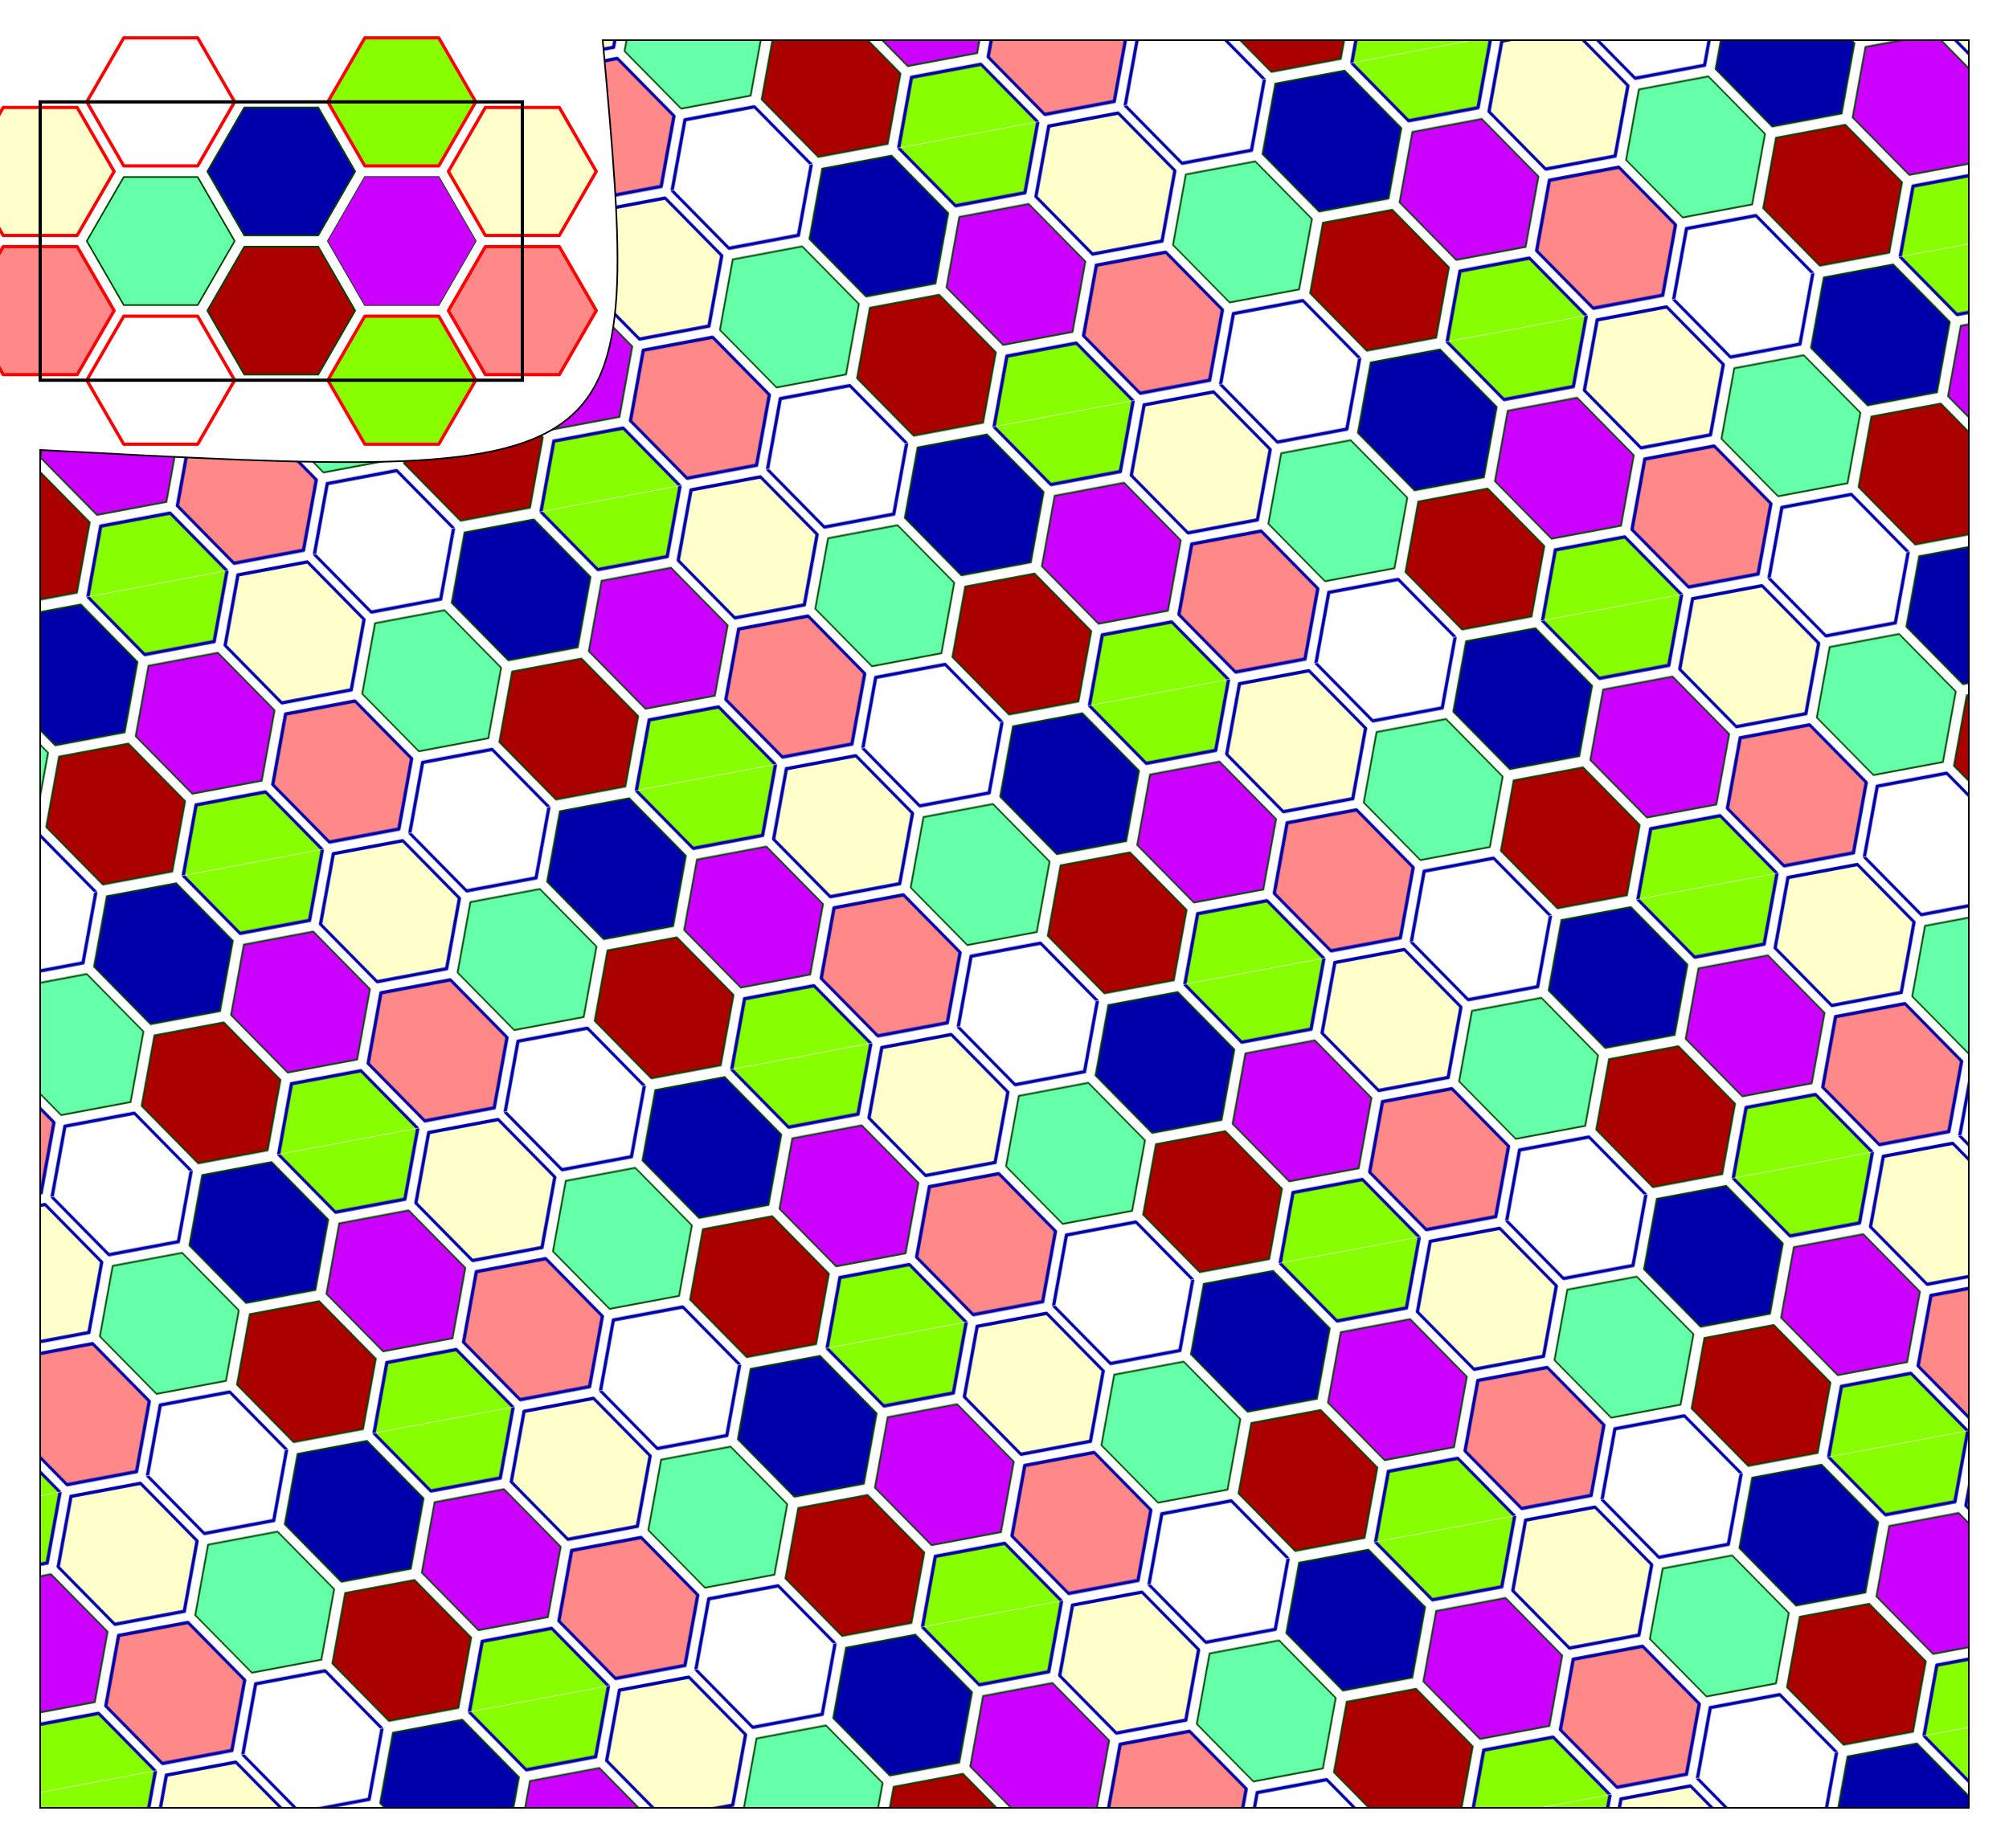 <?xml version="1.0"  encoding="iso-8859-1" ?> 
<!DOCTYPE svg PUBLIC "-//W3C//DTD SVG 1.1//EN" 
  "http://www.w3.org/Graphics/SVG/1.1/DTD/svg11.dtd">
<svg xmlns="http://www.w3.org/2000/svg"
     xmlns:xlink="http://www.w3.org/1999/xlink"
     version="1.1" xml:lang="de"
     width="100%" height="100%" viewBox="-500 -300 2500 2300">


  <title>Wabenmuster</title>
  <desc>Links oben ist das manuell zusammengestellt Muster zu sehen, in
der groen Flche die Anwendung des Musters.</desc>

  <defs>

<pattern id="pattern" patternUnits="userSpaceOnUse" patternTransform="skewY(10) rotate(-20)"
             x="-300" y="-346.41" 
             width="600" height="346.41"
             viewBox="-450 -173.205 600 346.41" >
     <use xlink:href="#pat" stroke-linejoin="round" stroke="#00a" />
</pattern>


  </defs>

<path d="M250,-250 1950,-250 1950,1950 -450,1950 -450,260C300,300 300,300 250,-250z" 
fill="url(#pattern)" stroke-width="2" stroke="black">
    <title>Flche mit Muster</title>
</path> 

<g stroke="red" 
stroke-linejoin="round">
  <g fill="none" id="pat" stroke-width="4">
    <title>manuell angeordnete Waben</title>
    <use xlink:href="#wabe" x="0" y="173.205" fill="#8f0" />
    <use xlink:href="#wabe" x="0" y="-173.205" fill="#8f0" />

    <use xlink:href="#wabe" x="150" y="86.603" fill="#f88" />
    <use xlink:href="#wabe" x="150" y="-86.603" fill="#ffc" />

    <use xlink:href="#wabe" x="-150" y="86.603" stroke-width="2" stroke="#040" fill="#a00" />
    <use xlink:href="#wabe" x="-150" y="-86.603" stroke-width="2" stroke="#040" fill="#00a" />

    <use xlink:href="#wabe" x="0" y="0" fill="#c0f" stroke-width="2" stroke="#040" />
  
    <use xlink:href="#wabe" x="-300" y="0" fill="#6fa" stroke-width="2" stroke="#040" /> 
    <use xlink:href="#wabe" x="-300" y="173.205" />
    <use xlink:href="#wabe" x="-300" y="-173.205" />
    <use xlink:href="#wabe" x="-450" y="86.603" fill="#f88" />
    <use xlink:href="#wabe" x="-450" y="-86.603"  fill="#ffc" />
  </g>    
     
  </g>
<rect x="-450" y="-173.205" 
             width="600" height="346.41" fill="none" stroke="black" stroke-width="4" />

<g fill="#c0f">
<polygon id="wabe" 
points="92 0 
46 79.674 
-46 79.674 
-92 1.1266750552156E-14 
-46 -79.674 
46 -79.674 
" >
<title>Einheitswabe</title>
</polygon>
</g>

</svg>